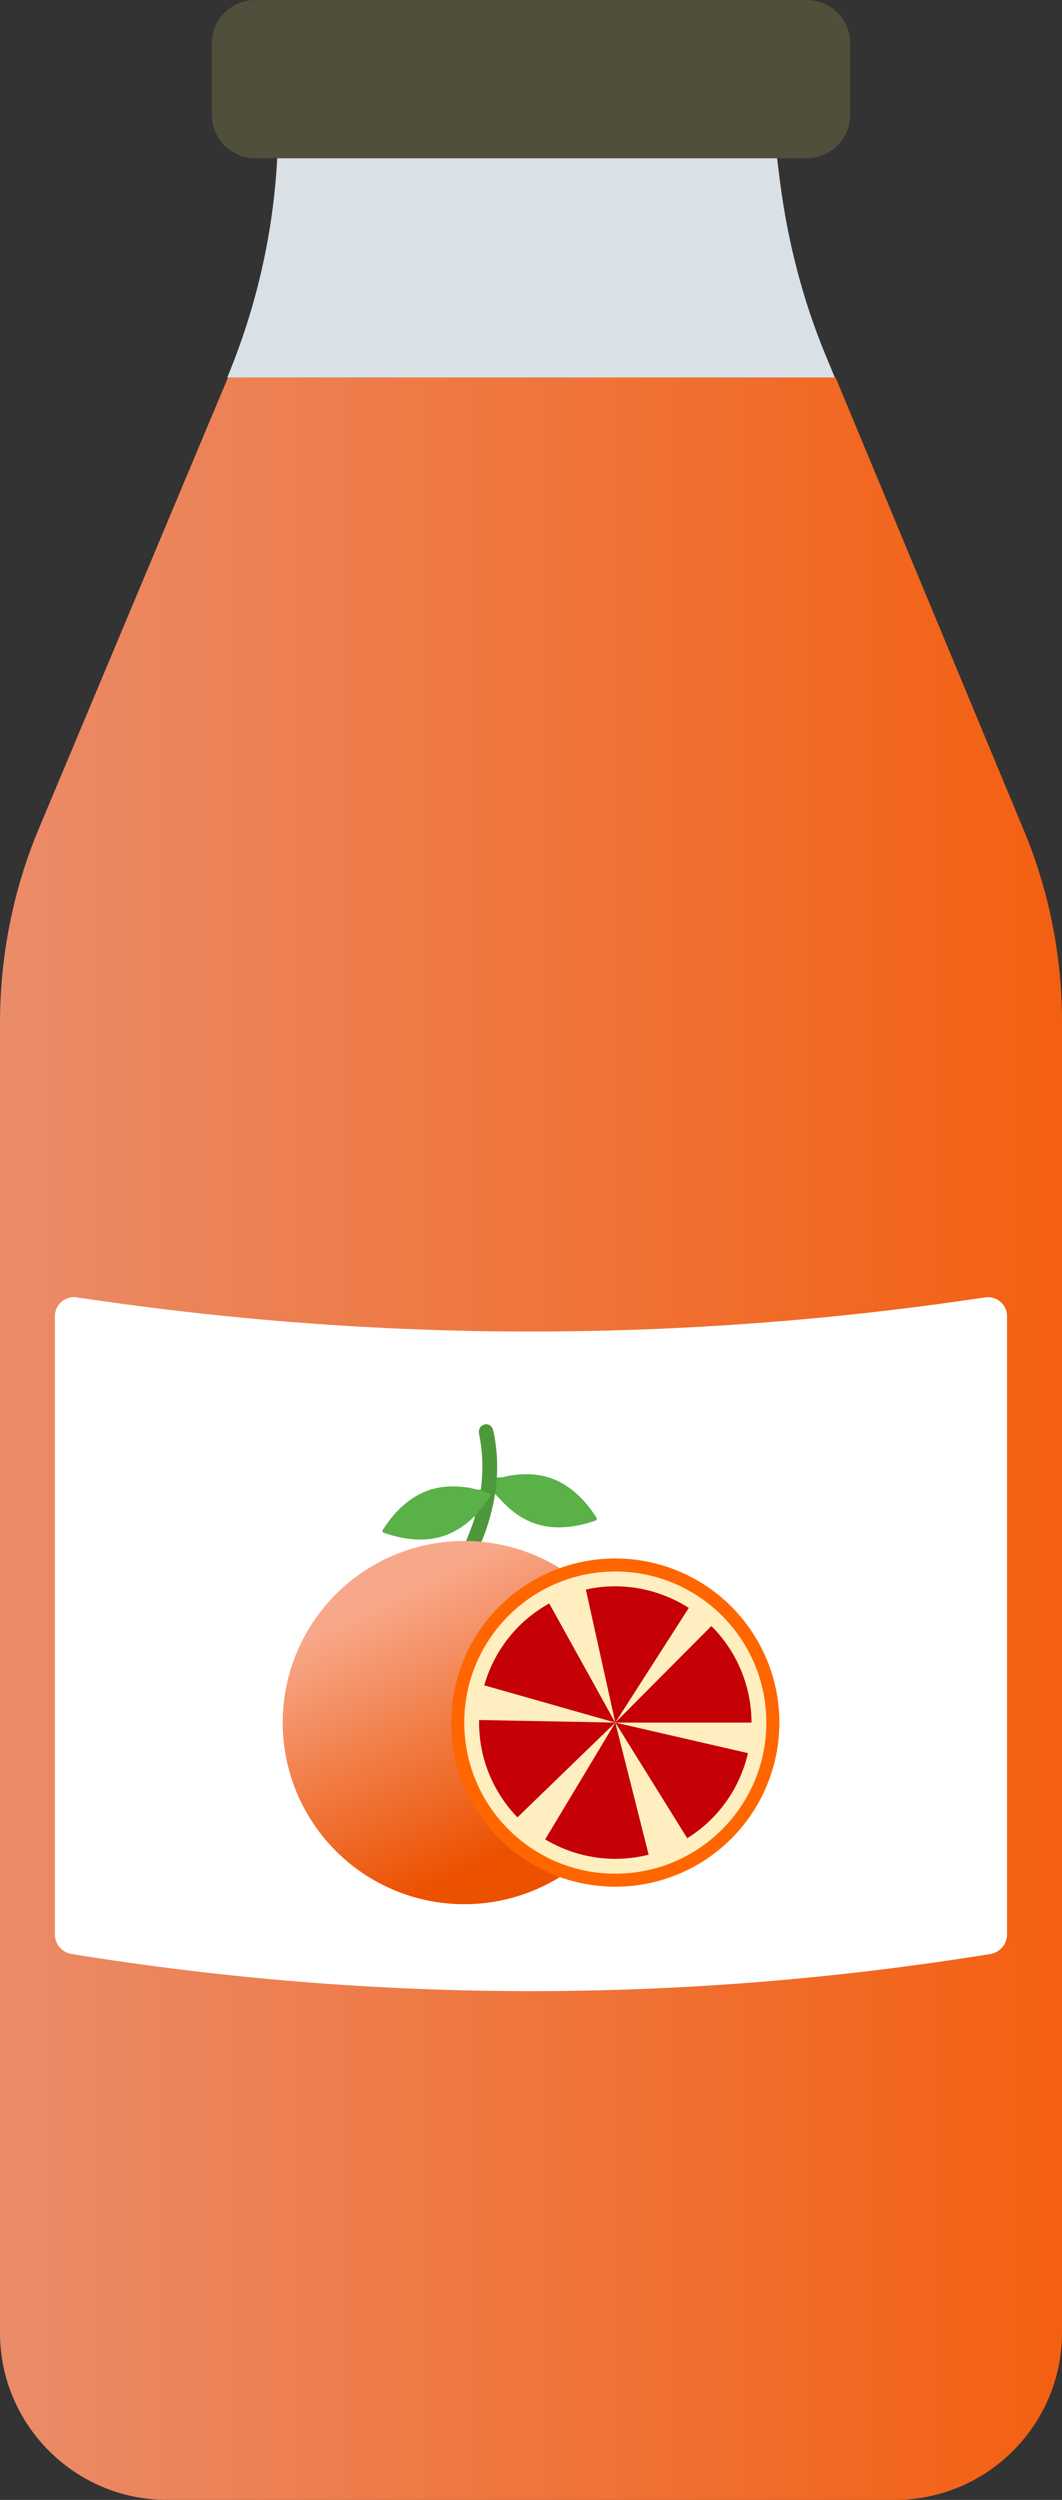 <?xml version="1.0" encoding="UTF-8"?>
<svg id="a" data-name="Layer 1" xmlns="http://www.w3.org/2000/svg" xmlns:xlink="http://www.w3.org/1999/xlink" viewBox="0 0 13.599 32">
  <rect x="0" y="0" width="13.599" height="32" fill="#333333" stroke="none"/>
  <defs>
    <linearGradient id="b" x1="-5.819" y1="18.416" x2="19.582" y2="18.416" gradientUnits="userSpaceOnUse">
      <stop offset=".086" stop-color="#e89882"/>
      <stop offset=".387" stop-color="#ed7e4e"/>
      <stop offset=".871" stop-color="#f55700"/>
    </linearGradient>
    <linearGradient id="c" x1="4.925" y1="19.959" x2="6.964" y2="24.14" gradientUnits="userSpaceOnUse">
      <stop offset=".1" stop-color="#f8a88a"/>
      <stop offset=".423" stop-color="#f2824e"/>
      <stop offset=".871" stop-color="#ec5100"/>
    </linearGradient>
  </defs>
  <path d="m13.599,13.081v16.779c0,1.18-.96,2.14-2.14,2.14H2.14c-1.18,0-2.14-.96-2.14-2.14V13.091c0-.85.17-1.71.5-2.49l2.42-5.77h7.779l2.4,5.77c.33.78.5,1.63.5,2.48Z" style="fill: url(#b);"/>
  <path d="m10.689,4.832H2.91c.37-.89.59-1.84.64-2.81h6.4l.04.32c.1.76.29,1.5.58,2.2l.12.29Z" style="fill: #d9e1e7;"/>
  <path d="m10.887.551v.917c0,.308-.25.558-.558.558H3.27c-.308,0-.558-.25-.558-.558v-.917c0-.301.25-.551.558-.551h7.059c.308,0,.558.25.558.551Z" style="fill: #4f4f3c;"/>
  <path d="m12.683,25.012c-3.922.634-7.845.634-11.767,0-.122-.02-.213-.126-.213-.25v-7.914c0-.151.133-.263.282-.241,3.876.583,7.752.583,11.628,0,.149-.022.282.09.282.241v7.914c0,.123-.091.23-.213.25Z" style="fill: #fff;"/>
  <g>
    <path d="m6.383,18.911c.048.008.092-.013.138-.021.259-.044.505-.019.729.128.157.103.28.241.381.398.017.027.018.041-.018.053-.407.135-.789.124-1.121-.189-.009-.008-.167-.161-.22-.242-.048-.073-.046-.074.037-.107.023-.009.047-.02.073-.02Z" style="fill: #59b147;"/>
    <g>
      <path d="m6.157,19.067c-.048.008-.092-.013-.138-.021-.259-.044-.505-.019-.729.128-.157.103-.28.241-.381.398-.017.027-.018.041.018.053.407.135.789.124,1.121-.189.009-.008.016-.03.036-.017.073-.066.131-.144.184-.226.048-.073.046-.074-.037-.107-.023-.009-.047-.02-.073-.02Z" style="fill: #59b147;"/>
      <path d="m6.157,19.067c.031.031.075.033.112.05.019.009.025.011.012.03-.045.066-.089.134-.145.193-.022.023-.04.049-.054.079-.058.176-.124.348-.213.51-.009.016-.018.033-.027.049-.006.024-.023.041-.036.061-.035.052-.026.112.019.138.05.029.106.011.138-.043.014-.025.031-.048.047-.073.081-.163.164-.325.221-.498.136-.409.179-.824.086-1.249-.012-.056-.056-.09-.104-.082-.057.01-.091.059-.079.121.049.237.054.475.023.714Z" style="fill: #4e983c;"/>
      <circle cx="5.945" cy="22.05" r="2.325" style="fill: url(#c);"/>
      <circle cx="7.879" cy="22.05" r="2.101" style="fill: #f60;"/>
      <circle cx="7.879" cy="22.05" r="1.934" style="fill: #ffeec0;"/>
      <path d="m7.879,22.05l1.23-1.236c.163.162.292.355.38.567s.134.44.134.669h-1.744Z" style="fill: #c50007;"/>
      <path d="m7.879,22.05l-.377-1.703c.224-.05.456-.055.682-.014s.442.125.636.249l-.941,1.468Z" style="fill: #c50007;"/>
      <path d="m7.879,22.05l-1.678-.477c.063-.221.169-.427.311-.607s.32-.33.521-.441l.845,1.525Z" style="fill: #c50007;"/>
      <path d="m7.879,22.05l-1.253,1.213c-.16-.165-.285-.36-.37-.574s-.125-.442-.121-.672l1.744.033Z" style="fill: #c50007;"/>
      <path d="m7.879,22.05l.427,1.691c-.223.056-.454.068-.682.034s-.446-.112-.643-.23l.898-1.495Z" style="fill: #c50007;"/>
      <path d="m7.879,22.05l1.699.391c-.052.224-.147.435-.28.622s-.303.346-.498.467l-.921-1.481Z" style="fill: #c50007;"/>
    </g>
  </g>
</svg>
